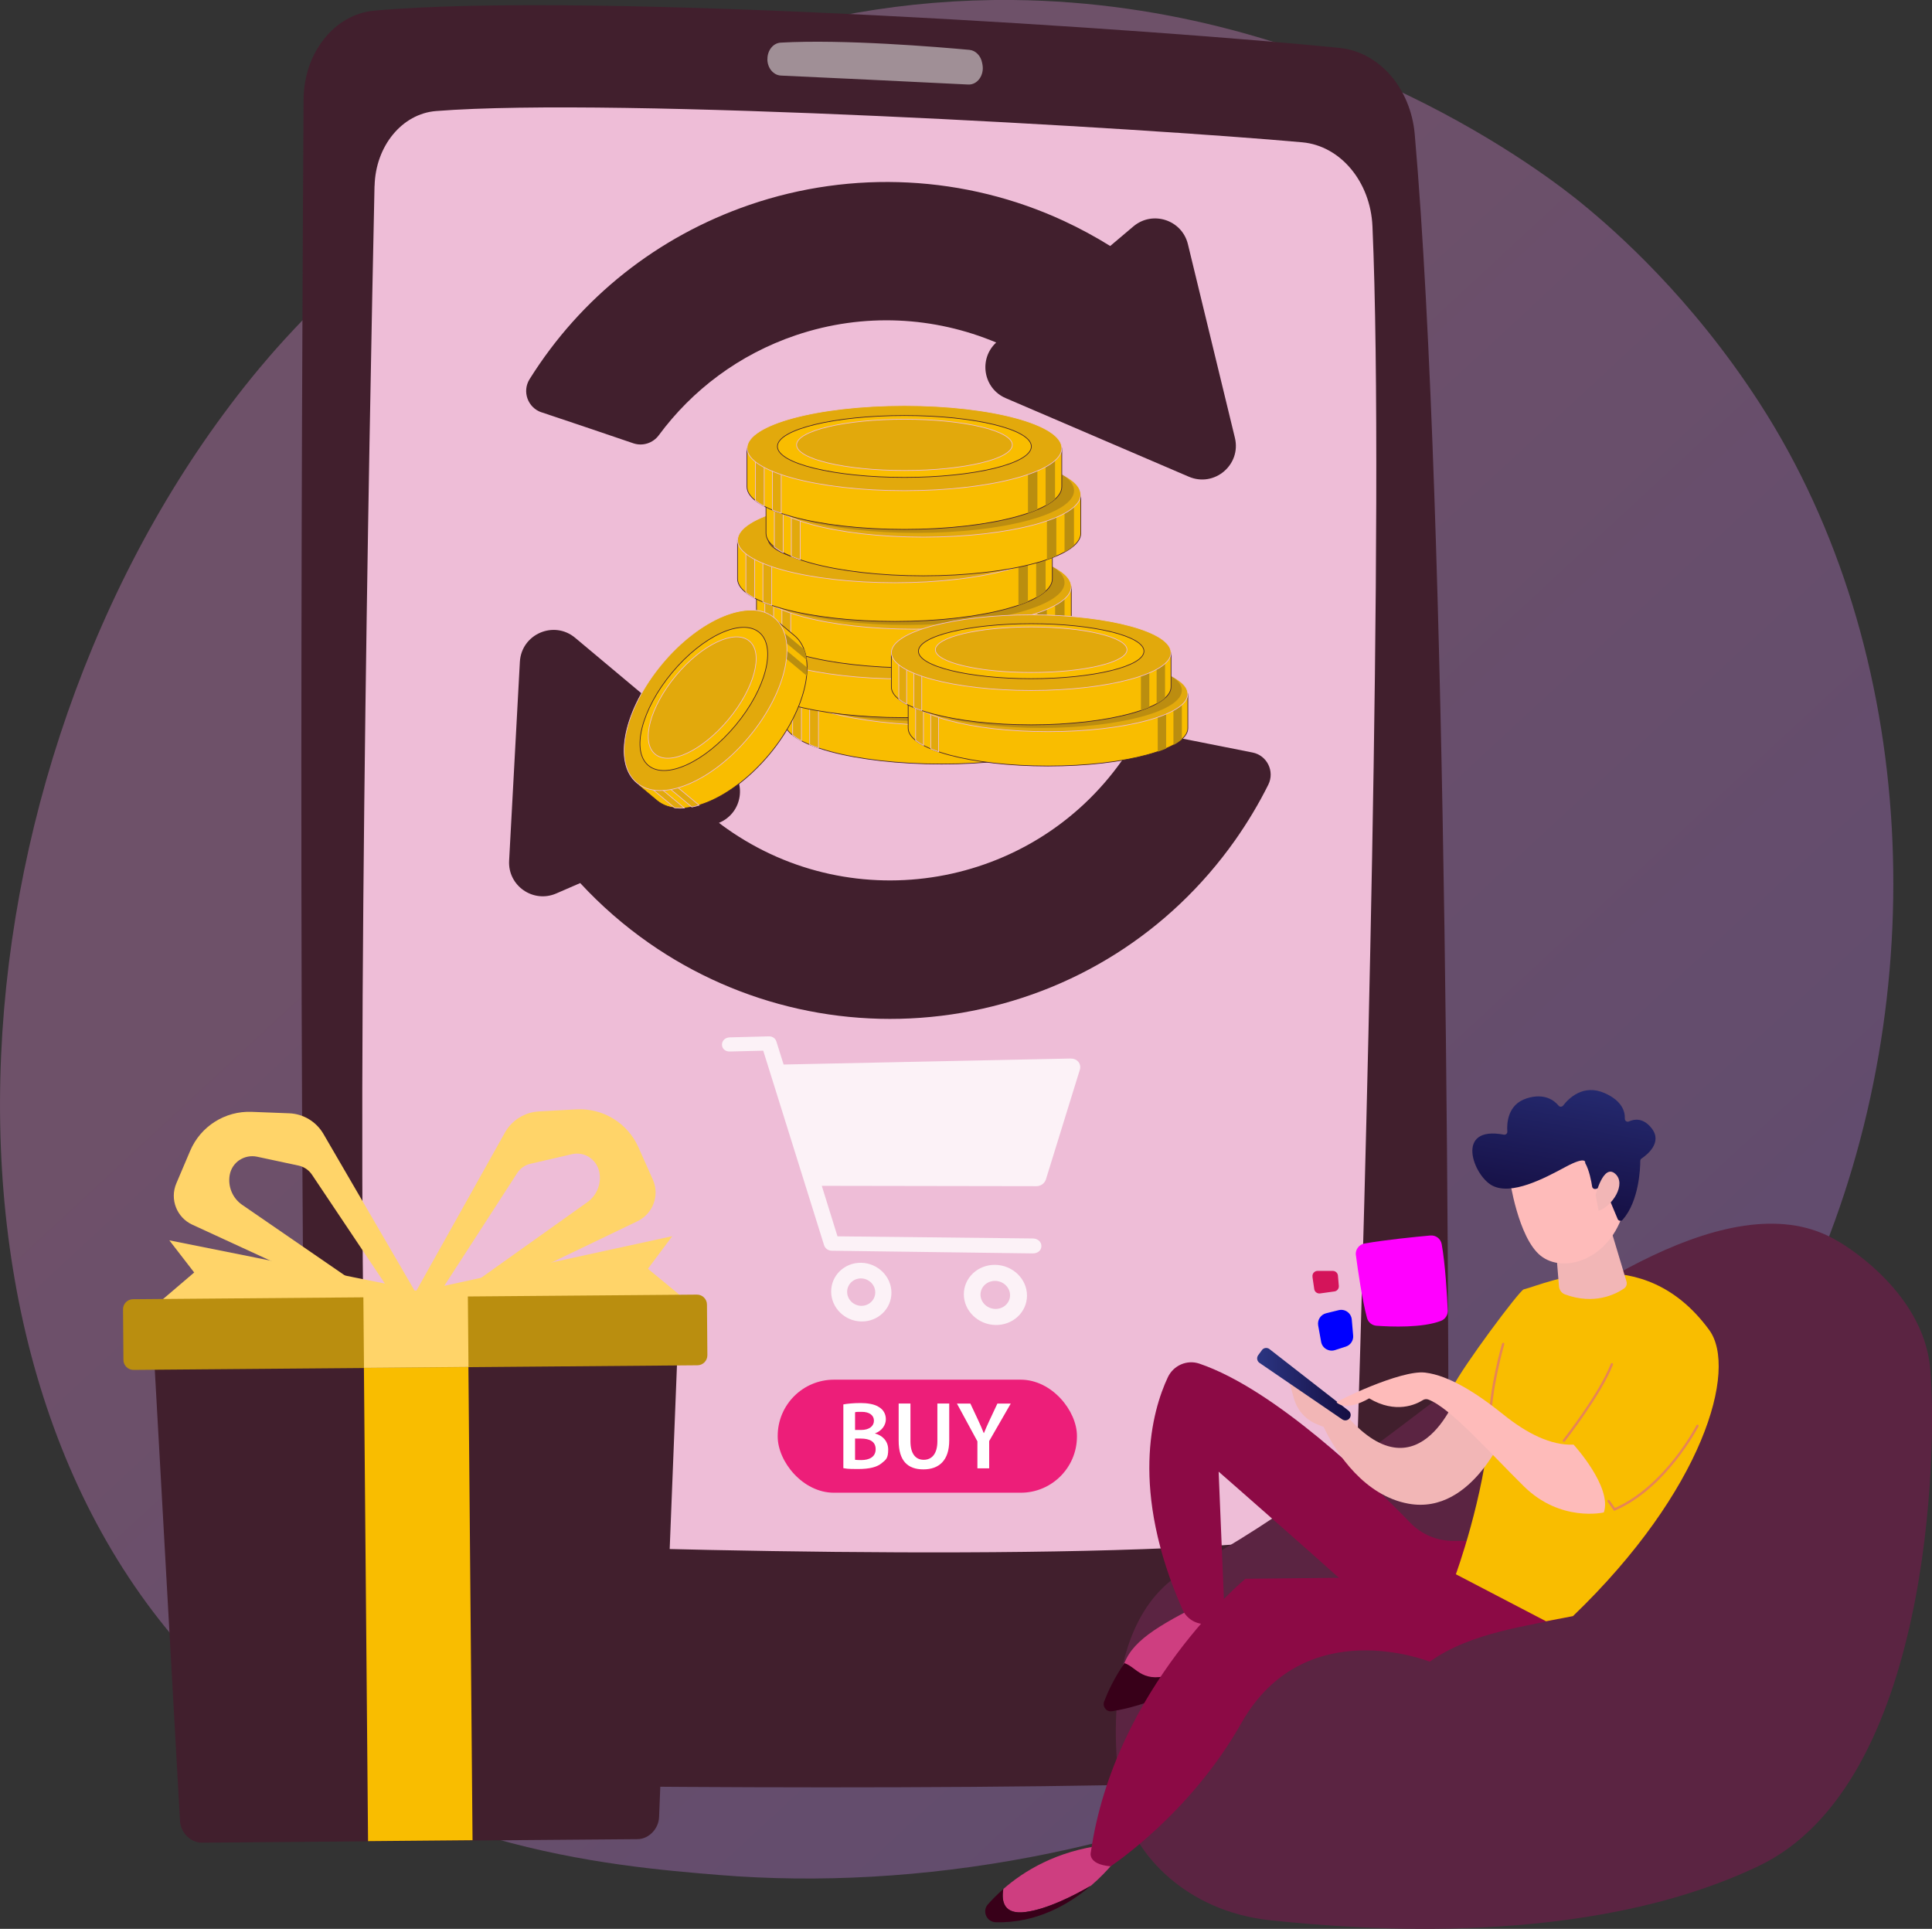 <svg xmlns="http://www.w3.org/2000/svg" xmlns:xlink="http://www.w3.org/1999/xlink" viewBox="0 0 2804.7 2800"><rect x="0" y="0" width="2804.7" height="2800" fill="#333333" stroke="none"/><defs><style> .cls-1 { fill: #5b2442; } .cls-2 { stroke: #411f2d; } .cls-2, .cls-3 { stroke-miterlimit: 10; } .cls-2, .cls-4 { fill: #f9bd00; } .cls-3 { fill: #e2a90c; stroke: #eebdd7; } .cls-5 { fill: url(#linear-gradient); opacity: .3; } .cls-6 { fill: url(#linear-gradient-2); } .cls-7 { fill: #d4145a; } .cls-8, .cls-9 { fill: #fff; } .cls-9 { opacity: .5; } .cls-10 { fill: blue; } .cls-11 { opacity: .8; } .cls-12 { fill: url(#linear-gradient-3); } .cls-13 { fill: #411f2d; } .cls-14 { fill: #e78456; } .cls-15 { fill: #231f20; opacity: .2; } .cls-16 { fill: #ffd469; } .cls-17 { fill: #ba8e0f; } .cls-18 { fill: #f2b6b6; } .cls-19 { fill: #f0f; } .cls-20 { fill: #380019; } .cls-21 { fill: #ed1e79; } .cls-22 { fill: #eebdd7; } .cls-23 { fill: #ce3e80; } .cls-24 { fill: #febbba; } .cls-25 { fill: #8c0a45; } </style><linearGradient id="linear-gradient" x1="2906.7" y1="3090.6" x2="892.4" y2="916.4" gradientUnits="userSpaceOnUse"><stop offset="0" stop-color="#b37cff"></stop><stop offset="1" stop-color="#f895e7"></stop></linearGradient><linearGradient id="linear-gradient-2" x1="-155.6" y1="1493.8" x2="-108.4" y2="1763.4" gradientTransform="translate(2144.2) rotate(-180) scale(1 -1)" gradientUnits="userSpaceOnUse"><stop offset="0" stop-color="#2b3582"></stop><stop offset="1" stop-color="#150e42"></stop></linearGradient><linearGradient id="linear-gradient-3" x1="1825" y1="2009.3" x2="1960.9" y2="2009.3" gradientTransform="matrix(1,0,0,1,0,0)" xlink:href="#linear-gradient-2"></linearGradient></defs><g><g id="Illustration"><g><path class="cls-5" d="M2633.3,1848.9c-278.4,643.6-1013.4,920.1-1589.3,872.9-157.2-12.9-473.6-38.8-720.6-269.8-474.4-443.6-401.3-1371,52.8-1917C434.7,464.8,839.5-6.2,1470.3,0c461.8,4.6,786,262.6,825.4,294.8,49.8,40.6,159.6,137.1,258.6,290.2,232.6,359.7,253,861.8,79,1264Z"></path><g><path class="cls-13" d="M440.7,144.4c-2.6,413.8-9.6,1841.3,11.6,2346.7,2.2,53.6,39.6,96,85.4,97.1,226.6,5.3,1057.2,14.8,1427.4-9,77.1-4.9,137.4-79,137.6-169.3,1.2-434.3-.2-1655.9-48.9-2214.8-5.8-67-51.6-119.7-108.9-125.5C1697.8,44.5,862.9-13.6,543.2,15.5c-57.7,5.2-102.1,61.2-102.5,128.9Z"></path><path class="cls-22" d="M543.7,269.8c-7.2,334.1-29,1445.5-10.6,1856.1,2.7,60,43.9,108,95.2,110.7,211.3,11.3,931.9,32.3,1241.1-1.3,55.7-6.1,98.6-59.5,100.7-124.8,10.6-340.9,40.1-1375.9,22.3-1781.9-2.8-64.8-46.5-117-101.8-122-228.7-20.6-994.8-66.1-1257.6-45.4-49.3,3.9-87.9,50.8-89.2,108.7Z"></path><path class="cls-9" d="M1114,86.2h0c.2,12.7,8.8,23,19.7,23.5,53.5,2.5,204.4,9.5,271.8,13,13.3.7,23.5-13.4,20.8-28.7l-.5-2.6c-1.9-10.4-9.4-18.1-18.4-19-45.6-4.2-183.2-15.7-274.1-10.5-10.9.6-19.4,11.3-19.2,24.1Z"></path></g><g><g><polygon class="cls-16" points="587.9 1869.1 245.8 1800.5 281.9 1847.2 217.9 1901.8 595.4 1934 587.9 1869.1"></polygon><polygon class="cls-16" points="635 1868.7 975.9 1794.5 940.6 1841.8 1005.5 1895.3 628.5 1933.7 635 1868.7"></polygon></g><g><path class="cls-16" d="M347.7,1684c7.5-5,16.6-6.7,25.4-4.9l60.3,12.9c7.9,1.7,14.9,6.4,19.4,13.1l127.9,191,22-21.1-133.2-229c-10.4-17.8-29.1-29.1-49.7-29.9l-54.5-2.1c-38.6-1.5-74.1,21-89.2,56.5l-20.1,47.3c-9.8,23,.5,49.6,23.2,60l274.1,126.3,10.4-9.2-212.1-145.9c-14.1-9.7-21.1-26.7-18.1-43.5,1.6-8.8,6.7-16.6,14.2-21.6Z"></path><path class="cls-16" d="M855.6,1679.9c-7.5-4.9-16.7-6.5-25.5-4.4l-60.1,13.9c-7.9,1.8-14.8,6.7-19.2,13.5l-124.8,193-22.4-20.7,129.4-231.1c10.1-18,28.6-29.5,49.2-30.7l54.5-3c38.6-2.1,74.4,19.8,90.1,55l20.9,46.9c10.2,22.8.3,49.6-22.2,60.4l-272,130.8-10.5-9.1,209.7-149.3c13.9-9.9,20.7-27.1,17.3-43.8-1.8-8.8-7-16.5-14.6-21.4Z"></path></g><path class="cls-13" d="M223.2,1961.5l38.1,681.8c.9,16.8,15.2,31.7,31.9,31.6l632.2-5.1c16.7-.1,30.8-15.3,31.4-32.1l27-682.3-760.6,6.2Z"></path><rect class="cls-4" x="529.8" y="1940.6" width="151.7" height="731.8" transform="translate(-18.8 5) rotate(-.5)"></rect><path class="cls-17" d="M1026.3,1893.8c0-8.1-6.7-14.6-14.7-14.5l-818.5,6.7c-8.1,0-14.6,6.7-14.5,14.7l.6,73.4c0,8.1,6.7,14.6,14.7,14.5l818.5-6.7c8.1,0,14.6-6.7,14.5-14.7l-.6-73.4Z"></path><rect class="cls-16" x="526.8" y="1873.7" width="151.7" height="111.6" transform="translate(-15.7 5) rotate(-.5)"></rect></g><g><path class="cls-1" d="M2667.2,1801.2s124.7,69.1,135,186c10.3,116.9.9,602.2-249.2,721.6-250.1,119.4-581.1,91.9-707.7,78.9-126.7-13.1-196.9-99.2-212.6-158.4-15.7-59.3-41-280.1,92.2-351.4,133.3-71.2,273.3-180.4,413.1-286.6,139.9-106.3,379.6-279.8,529.2-190Z"></path><path class="cls-23" d="M1764.1,2318.2s33.7,1.8,37.8,71c0,0-78,70-183.5,86.6-7.9,1.2,11.1-54,13.9-61.5,13.6-35.6,56.3-58.6,131.8-96.1Z"></path><path class="cls-25" d="M2143.2,2236.8h-33.8c-23.4,0-45.7-9.4-62-26.2-55.9-57.7-195.8-193.6-306.3-231.1-18-6.1-37.6,2.6-45.7,19.7-23.1,49.2-55.4,163.8,21.2,337.2,8.5,19.2,32.6,27.4,50.1,15.7,5-3.3,8.6-7.7,10.8-13.1l-8.4-202.7s185.9,162.6,218.3,194,196.6,12.3,155.9-93.5Z"></path><path class="cls-23" d="M1456.5,2742.2c29.8-26.1,77.2-55.3,145.6-63.7l23.2,14.2s-14.8,21.8-41.7,44.8c-24.8,14.4-63.1,33.9-94.8,38.1-30.9,4.1-35.4-14.5-32.3-33.3Z"></path><path class="cls-20" d="M1632.4,2414.3c18.3,5.9,26.4,31.9,72.9,14.7,45-16.6,78.5-38.1,95.7-50.4.4,3.3.7,6.8.9,10.6,0,0-82.3,78.3-187.7,94.9-7.9,1.3-14.2-6.6-11.3-14.1,5.1-13.4,14.3-33.8,29.5-55.7Z"></path><path class="cls-20" d="M1434.1,2764.5c5.9-6.7,13.4-14.3,22.4-22.3-3.1,18.8,1.4,37.4,32.3,33.3,31.7-4.2,70-23.7,94.8-38.1-31.1,26.5-78.3,54.6-138,53-13.3-.4-20.2-15.9-11.5-25.9Z"></path><path class="cls-25" d="M2140.6,2288.2l-332.6,3.6s-189.9,157.1-224.4,396.8c0,0-5.7,17.6,28.6,20.6,0,0,114.8-75,189.7-207.6,91.8-162.6,273.7-89.4,273.7-89.4,59.8-43.1,144.2-51.9,207.8-66.2l-142.9-57.8Z"></path><path class="cls-4" d="M2113.5,2285.2s40.7-110.7,49.5-218.2c0,0-29.8-25.6-48.4-36.6-6-3.6-8.3-11.1-5.3-17.5,13.7-28.4,96.5-139.7,102.7-141.2,33.7-8.4,171.9-74.1,269.3,59,41.8,57.1-8.3,233.1-197.8,415.3l-39.1,7.5-130.8-68.2Z"></path><path class="cls-18" d="M2336.4,1777.7l24.8,82.6c1.1,3.8-.3,7.9-3.5,10.1-11.9,8.2-43.1,24.4-85.8,8.6-4.9-1.8-8.2-6.4-8.7-11.6l-5.9-71.9,79.1-17.8Z"></path><g><path class="cls-24" d="M2191.5,1710.9s12.2,85.6,45,111.9c32.9,26.3,96.9,6.5,118.6-58l-43.1-110.3-120.5,56.4Z"></path><path class="cls-6" d="M2316.8,1725.8c-2.5.8-5.1-.8-5.5-3.4-1.2-7.9-4.1-23.5-10.1-34.2,0,0,3.1-11.2-28.4,5.7-31.5,17-78.8,41.9-106.7,27-27.2-14.5-54.7-87.3,17.1-73.8,2.7.5,5.2-1.7,5-4.4-.9-12,.3-39.5,28.2-48.3,26.1-8.3,40.4,3.5,46.2,10.6,1.7,2.1,4.9,2,6.6-.1,7.8-10.2,29-31.9,60.3-18.1,25.7,11.3,29.7,27.2,29.3,37.1-.1,3.2,3.1,5.4,6,4,7.9-3.6,20.6-5.5,32.7,9.7,16.8,21-7.2,39.3-14.4,44.1-1.2.8-1.9,2.1-1.9,3.5,0,10.9-1.8,58.6-25.7,85.6-2.1,2.3-5.9,1.6-7.1-1.2l-18.4-43.9c-.9-2-3.1-3.1-5.2-2.4l-8,2.6Z"></path><path class="cls-18" d="M2316.4,1734.7s11.2-45.8,28.3-30.9-4.5,47.6-24,53.8l-4.3-22.9Z"></path></g><path class="cls-14" d="M2163,2068.7c-.9,0-1.7-.8-1.7-1.7-.2-49.9,19-115.9,19.2-116.5.3-.9,1.2-1.4,2.1-1.2.9.3,1.4,1.2,1.2,2.1-.2.7-19.2,66.2-19.1,115.6,0,.9-.8,1.7-1.7,1.7h0Z"></path><path class="cls-14" d="M2270.4,2093c-.4,0-.7-.1-1.1-.4-.7-.6-.9-1.7-.3-2.4.5-.7,51.9-65.9,69.4-110.4.3-.9,1.4-1.3,2.2-1,.9.3,1.3,1.3,1,2.2-17.8,45-69.4,110.6-69.9,111.3-.3.4-.8.7-1.4.7Z"></path><path class="cls-14" d="M2343.2,2193.3l-9.4-13.3c-.5-.8-.4-1.8.4-2.4.8-.6,1.8-.4,2.4.4l7.8,11c72.8-32,117.9-119,118.3-119.9.4-.8,1.5-1.2,2.3-.8.8.4,1.2,1.5.8,2.3-.5.9-46.6,90.1-121.3,122.1l-1.3.5Z"></path><path class="cls-18" d="M2117.5,2019.3s-54.6,157.3-161.1,37.6l-10.1-4.5h0l-76.3-52.2,8.5,30.2c4.7,16.7,16.8,30.3,32.9,36.9l10.1,4.1c19.1,39.8,60.1,100,123.2,111.4,94.7,17.2,143.3-110.8,143.3-110.8l-70.5-52.8Z"></path><path class="cls-12" d="M1831.9,1960l-5.4,7.3c-2.6,3.6-1.7,8.6,1.9,11.1l120.2,82.1c3.2,2.2,7.5,1.7,10.1-1.1h0c3.1-3.4,2.7-8.7-.9-11.5l-114.9-89.5c-3.5-2.7-8.5-2-11.1,1.6Z"></path><path class="cls-24" d="M1940.4,2035.8c-1.5-1.3,92.9-47.5,128.4-43.3,34.6,4.1,75.3,30,113.3,60.6,34.2,27.6,69.3,45.4,102.3,44,0,0,56.4,61.4,43.9,98.4,0,0-62.7,14.8-116.2-38-50.9-50.2-107.1-114.3-138.7-125.9-2.6-1-5.6-.6-7.9.9-9.5,6-39.1,20.6-77.9-2.6,0,0-31.6,19.7-47.3,5.9Z"></path><path class="cls-19" d="M1968.4,1822.2c2.9,22.1,9,64.6,16.1,91,1.7,6.3,7.2,10.8,13.7,11.3,20.7,1.5,67,3.4,93.9-7.2,6.1-2.4,9.9-8.5,9.6-15-.9-20.4-3.6-67.9-8.8-96.3-1.5-7.9-8.6-13.3-16.6-12.5-21.9,2-66,6.4-95.3,11.6-8.2,1.4-13.8,9-12.7,17.2Z"></path><path class="cls-7" d="M1905.3,1853.5l2.6,17.8c.6,4,4.3,6.8,8.4,6.3l20.9-2.9c3.9-.5,6.7-4.1,6.4-8l-1.3-15c-.3-3.8-3.6-6.8-7.4-6.8h-22.2c-4.5,0-8,4-7.3,8.5Z"></path><path class="cls-10" d="M1913.6,1924.1l4.3,23.8c1.7,9.2,11.1,14.8,20,12l15.8-5.1c6.9-2.2,11.3-8.9,10.7-16l-2-23.2c-.8-9.5-9.9-16-19.1-13.7l-18.2,4.5c-7.9,2-12.9,9.7-11.5,17.8Z"></path></g><g><g><rect class="cls-21" x="1129" y="2002.8" width="434.4" height="164.1" rx="81.6" ry="81.6"></rect><g><path class="cls-8" d="M1224.3,2038.7c5.4-1.1,15.4-2,25-2s20.5,1.5,26.9,6c5.9,3.5,9.8,9.6,9.8,17.6s-5.4,16.6-15.6,20.4v.3c9.9,2.5,19,10.3,19,23.3s-3.6,14.9-9.1,19.4c-6.7,5.9-17.7,8.8-34.9,8.8s-16.7-.7-21.1-1.3v-92.5ZM1241.3,2075.8h8.8c11.9,0,18.6-5.6,18.6-13.5s-6.7-12.8-17.6-12.8-8,.3-9.8.7v25.7ZM1241.3,2119.1c2.2.3,5.2.4,9.1.4,11,0,20.8-4.2,20.8-15.8s-9.5-15.4-21.4-15.4h-8.5v30.7Z"></path><path class="cls-8" d="M1321.7,2037.4v54.8c0,18.4,7.7,26.9,19.3,26.9s19.8-8.5,19.8-26.9v-54.8h17.2v53.7c0,29-14.9,41.9-37.5,41.9s-35.9-12.1-35.9-41.7v-53.9h17.2Z"></path><path class="cls-8" d="M1418.9,2131.5v-39.2l-29.7-54.8h19.5l11.3,24.1c3.2,7,5.6,12.3,8.1,18.7h.3c2.4-6,5-11.9,8.2-18.7l11.3-24.1h19.4l-31.3,54.4v39.6h-17.2Z"></path></g></g><g class="cls-11"><path class="cls-8" d="M1565.3,1541.3c-2.7-3.4-7.1-4.8-11.6-4.7l-416.1,8.7-10.5-33.4c-1.5-4.7-5.8-7.6-10.8-7.5l-57.1,1.5c-6.1.2-11.1,4.4-11.1,10.5s5,10.1,11.1,10l48.8-1.2,88.3,282.3c1.5,4.8,5.9,8,11,8.1l292.1,3.9c6.9,0,12.4-4.2,12.4-10.7s-5.6-10.9-12.4-11l-283.6-3.1-22.8-73.3,311.6.5c6.4,0,12-4.2,13.8-10l49.2-159c1.3-4.1.4-8.4-2.3-11.8Z"></path><path class="cls-8" d="M1250.1,1833.1c-24-.4-43.5,18.3-43.5,41.7s19.4,42.9,43.5,43.5c24.2.6,44-18.1,44-41.7s-19.8-43.1-44-43.5ZM1250.1,1895.6c-11.2-.3-20.3-9.4-20.3-20.3s9.1-19.7,20.3-19.5c11.3.2,20.5,9.3,20.5,20.3s-9.2,19.7-20.5,19.5Z"></path><path class="cls-8" d="M1444.8,1836.1c-25.2-.4-45.6,18.8-45.6,42.7s20.4,43.9,45.6,44.6c25.4.7,46.1-18.5,46.1-42.7s-20.8-44.2-46.1-44.6ZM1444.8,1900.1c-11.8-.3-21.4-9.6-21.4-20.8s9.6-20.1,21.4-19.9c11.8.2,21.5,9.6,21.5,20.8s-9.6,20.2-21.5,19.9Z"></path></g></g><g><g><path class="cls-13" d="M1818.4,1092.4c-45.2-9-92.4-18.4-139.5-27.7-13.5-2.7-27.2,3.4-34.3,15.2-5,8.2-10.3,16.3-15.9,24.2-131,185.4-388.4,229.6-573.7,98.7-3.9-2.7-7.6-5.5-11.3-8.3l1.1-.5c33.4-14.5,39.8-59.1,11.9-82.4l-221.7-185.7c-30.9-25.9-78.1-5.4-80.3,34.9l-15.6,288.7c-2,36.3,35,62,68.4,47.5l34.8-15.1c29.8,32.2,63.3,61.6,100.2,87.3,132.3,92.2,294.9,128.3,453.8,101,161.2-27.7,302-116.6,396.5-250.2,18.3-26,34.5-53,48.4-80.9,9.6-19.3-1.7-42.5-22.8-46.7Z"></path><path class="cls-13" d="M786.1,598.5c38.1,12.7,82.6,27.7,133.3,45,13.6,4.6,28.5-.2,37-11.7,48.3-65.4,116.3-117.2,199.1-145.2,98.7-33.3,201.4-26.9,290.7,10.6-25.8,23.8-18.9,66.8,13.9,80.8l265.7,114c37.1,15.9,76.4-17.3,66.9-56.5l-68.2-281c-8.6-35.4-51.4-49.3-79.2-25.8l-33.6,28.4c-21.4-13.3-43.7-25.4-66.9-36.2-143.3-66.5-307.4-74.8-456.8-23.5-133.7,46-245.1,134.6-319.2,253-11.2,17.9-2.6,41.5,17.4,48.2Z"></path></g><g><g><g><g><path class="cls-2" d="M1138.5,991.1v56.2c0,34.1,102.3,61.8,228.5,61.8s228.5-27.7,228.5-61.8v-56.2h-457.1Z"></path><g><path class="cls-3" d="M1150.7,998.3v68.9c3.6,2.8,7.8,5.6,12.8,8.2v-77.1h-12.8Z"></path><path class="cls-3" d="M1175.4,1016.1v64.8c4,1.7,8.3,3.3,12.8,4.8v-69.7h-12.8Z"></path></g><g><path class="cls-17" d="M1572,1001.3v73.4c5.5-3,10.1-6.1,13.7-9.4v-64h-13.7Z"></path><path class="cls-17" d="M1546.4,1013.8v71.8c4.9-1.7,9.5-3.4,13.7-5.2v-66.6h-13.7Z"></path></g><path class="cls-3" d="M1595.6,991.1c0,34.1-102.3,61.8-228.5,61.8s-228.5-27.7-228.5-61.8,102.3-61.8,228.5-61.8,228.5,27.7,228.5,61.8Z"></path><ellipse class="cls-2" cx="1367.1" cy="988.7" rx="184.3" ry="44.9"></ellipse><ellipse class="cls-3" cx="1367.1" cy="986.4" rx="156.6" ry="37.2"></ellipse></g><path class="cls-15" d="M1572,985.4c0,33.9-102.6,61.5-229.2,61.5s-229.2-27.5-229.2-61.5,102.6-61.5,229.2-61.5,229.2,27.5,229.2,61.5Z"></path><g><path class="cls-2" d="M1083.1,923.7v56.2c0,34.1,102.3,61.8,228.5,61.8s228.5-27.7,228.5-61.8v-56.2h-457Z"></path><g><path class="cls-3" d="M1095.2,930.9v68.9c3.6,2.8,7.9,5.6,12.8,8.2v-77.1h-12.8Z"></path><path class="cls-3" d="M1119.9,948.7v64.9c4,1.7,8.3,3.3,12.8,4.8v-69.7h-12.8Z"></path></g><g><path class="cls-17" d="M1516.5,933.9v73.4c5.5-3,10.1-6.1,13.7-9.4v-64h-13.7Z"></path><path class="cls-17" d="M1490.9,946.4v71.8c4.9-1.7,9.5-3.4,13.7-5.2v-66.6h-13.7Z"></path></g><path class="cls-3" d="M1540.1,923.7c0,34.1-102.3,61.8-228.5,61.8s-228.5-27.7-228.5-61.8,102.3-61.8,228.5-61.8,228.5,27.7,228.5,61.8Z"></path><path class="cls-2" d="M1495.8,921.3c0,24.8-82.5,44.9-184.3,44.9s-184.3-20.1-184.3-44.9,82.5-44.9,184.3-44.9,184.3,20.1,184.3,44.9Z"></path><path class="cls-3" d="M1468.2,919.1c0,20.5-70.1,37.2-156.6,37.2s-156.6-16.7-156.6-37.2,70.1-37.2,156.6-37.2,156.6,16.7,156.6,37.2Z"></path></g></g><g><g><path class="cls-2" d="M1098.2,851.5v56.2c0,34.1,102.3,61.8,228.5,61.8s228.5-27.7,228.5-61.8v-56.2h-457.1Z"></path><g><path class="cls-3" d="M1110.3,858.7v68.9c3.6,2.8,7.9,5.6,12.8,8.2v-77.1h-12.8Z"></path><path class="cls-3" d="M1135.1,876.5v64.8c4,1.7,8.3,3.3,12.8,4.8v-69.7h-12.8Z"></path></g><g><path class="cls-17" d="M1531.7,861.6v73.4c5.5-3,10.1-6.1,13.7-9.4v-64h-13.7Z"></path><path class="cls-17" d="M1506,874.2v71.8c4.9-1.7,9.5-3.4,13.7-5.2v-66.6h-13.7Z"></path></g><ellipse class="cls-3" cx="1326.7" cy="851.5" rx="228.5" ry="61.8"></ellipse><path class="cls-2" d="M1511,849.1c0,24.8-82.5,44.9-184.3,44.9s-184.3-20.1-184.3-44.9,82.5-44.9,184.3-44.9,184.3,20.1,184.3,44.9Z"></path><path class="cls-3" d="M1483.3,846.8c0,20.5-70.1,37.2-156.6,37.2s-156.6-16.7-156.6-37.2,70.1-37.2,156.6-37.2,156.6,16.7,156.6,37.2Z"></path></g><path class="cls-15" d="M1545.4,845.8c0,33.9-102.6,61.4-229.2,61.4s-229.2-27.5-229.2-61.4,102.6-61.5,229.2-61.5,229.2,27.5,229.2,61.5Z"></path><g><path class="cls-2" d="M1070.7,784.1v56.2c0,34.1,102.3,61.8,228.5,61.8s228.5-27.7,228.5-61.8v-56.2h-457.1Z"></path><g><path class="cls-3" d="M1082.8,791.3v68.9c3.6,2.8,7.9,5.6,12.8,8.2v-77.1h-12.8Z"></path><path class="cls-3" d="M1107.5,809.1v64.8c4,1.7,8.3,3.3,12.8,4.8v-69.7h-12.8Z"></path></g><g><path class="cls-17" d="M1504.2,794.3v73.4c5.5-3,10.1-6.1,13.7-9.4v-64h-13.7Z"></path><path class="cls-17" d="M1478.5,806.8v71.8c4.9-1.7,9.5-3.4,13.7-5.2v-66.6h-13.7Z"></path></g><path class="cls-3" d="M1527.7,784.1c0,34.1-102.3,61.8-228.5,61.8s-228.5-27.7-228.5-61.8,102.3-61.8,228.5-61.8,228.5,27.7,228.5,61.8Z"></path><path class="cls-2" d="M1483.5,781.7c0,24.8-82.5,44.9-184.3,44.9s-184.3-20.1-184.3-44.9,82.5-44.9,184.3-44.9,184.3,20.1,184.3,44.9Z"></path><path class="cls-3" d="M1455.8,779.5c0,20.5-70.1,37.2-156.6,37.2s-156.6-16.7-156.6-37.2,70.1-37.2,156.6-37.2,156.6,16.7,156.6,37.2Z"></path></g></g><g><g><path class="cls-2" d="M1112,717.9v56.2c0,34.1,102.3,61.8,228.5,61.8s228.5-27.7,228.5-61.8v-56.2h-457.1Z"></path><g><path class="cls-3" d="M1124.1,725.1v68.9c3.6,2.8,7.9,5.6,12.8,8.2v-77.1h-12.8Z"></path><path class="cls-3" d="M1148.8,742.8v64.8c4,1.7,8.3,3.3,12.8,4.8v-69.7h-12.8Z"></path></g><g><path class="cls-17" d="M1545.4,728v73.4c5.5-3,10.1-6.1,13.7-9.4v-64h-13.7Z"></path><path class="cls-17" d="M1519.8,740.5v71.8c4.9-1.7,9.5-3.4,13.7-5.2v-66.6h-13.7Z"></path></g><path class="cls-3" d="M1569,717.9c0,34.1-102.3,61.8-228.5,61.8s-228.5-27.7-228.5-61.8,102.3-61.8,228.5-61.8,228.5,27.7,228.5,61.8Z"></path><path class="cls-2" d="M1524.8,715.5c0,24.8-82.5,44.9-184.3,44.9s-184.3-20.1-184.3-44.9,82.5-44.9,184.3-44.9,184.3,20.1,184.3,44.9Z"></path><path class="cls-3" d="M1497.1,713.2c0,20.5-70.1,37.2-156.6,37.2s-156.6-16.7-156.6-37.2,70.1-37.2,156.6-37.2,156.6,16.7,156.6,37.2Z"></path></g><ellipse class="cls-15" cx="1330" cy="712.1" rx="229.2" ry="61.5"></ellipse><g><path class="cls-2" d="M1084.4,650.5v56.2c0,34.1,102.3,61.8,228.5,61.8s228.5-27.7,228.5-61.8v-56.2h-457.1Z"></path><g><path class="cls-3" d="M1096.6,657.7v68.9c3.6,2.8,7.9,5.6,12.8,8.2v-77.1h-12.8Z"></path><path class="cls-3" d="M1121.3,675.5v64.8c4,1.7,8.3,3.3,12.8,4.8v-69.7h-12.8Z"></path></g><g><path class="cls-17" d="M1517.9,660.7v73.4c5.5-3,10.1-6.1,13.7-9.4v-64h-13.7Z"></path><path class="cls-17" d="M1492.3,673.2v71.8c4.9-1.7,9.5-3.4,13.7-5.2v-66.6h-13.7Z"></path></g><path class="cls-3" d="M1541.5,650.5c0,34.1-102.3,61.8-228.5,61.8s-228.5-27.7-228.5-61.8,102.3-61.8,228.5-61.8,228.5,27.7,228.5,61.8Z"></path><path class="cls-2" d="M1497.2,648.1c0,24.8-82.5,44.9-184.3,44.9s-184.3-20.1-184.3-44.9,82.5-44.9,184.3-44.9,184.3,20.1,184.3,44.9Z"></path><path class="cls-3" d="M1469.6,645.8c0,20.5-70.1,37.2-156.6,37.2s-156.6-16.7-156.6-37.2,70.1-37.2,156.6-37.2,156.6,16.7,156.6,37.2Z"></path></g></g></g><g><path class="cls-2" d="M927,1139.8l26.7,22.3c35,29.1,108-.9,163.1-67,55.1-66.2,71.4-143.4,36.4-172.6l-36.7-30.5-189.6,247.9Z"></path><g><path class="cls-3" d="M919.6,1122.8l59.9,49.9c4.5.5,9.1.6,14,.3l-79-65.8,5.1,15.6Z"></path><path class="cls-3" d="M937.9,1116.1l66.5,55.4c3.4-.7,7-1.5,10.5-2.6l-71.4-59.5-5.6,6.7Z"></path></g><g><path class="cls-17" d="M1095.9,895.5l75.2,62.6c-.7-5.4-1.9-10.5-3.6-15.2l-65.6-54.6-6,7.2Z"></path><path class="cls-17" d="M1097.5,919.6l73.6,61.3c.4-4,.6-7.9.6-11.7l-68.2-56.8-6,7.2Z"></path></g><path class="cls-3" d="M1124,896.8c35,29.1,18.7,106.4-36.4,172.6-55.1,66.2-128.1,96.2-163.1,67-35-29.1-18.7-106.4,36.4-172.6,55.1-66.2,128.2-96.2,163.1-67Z"></path><path class="cls-2" d="M1102.2,918c25.4,21.2,10,81.6-34.4,134.9-44.4,53.4-101.1,79.4-126.5,58.3-25.4-21.2-10-81.6,34.4-134.9,44.4-53.3,101.1-79.4,126.5-58.3Z"></path><path class="cls-3" d="M1087.8,930.5c21.1,17.5,7.5,68.5-30.3,113.9-37.8,45.3-85.5,67.9-106.5,50.3-21.1-17.5-7.5-68.5,30.2-113.9,37.8-45.3,85.5-67.9,106.5-50.3Z"></path></g><g><path class="cls-2" d="M1318.4,1007.2v49.9c0,30.3,90.9,54.9,203,54.9s203-24.6,203-54.9v-49.9h-406Z"></path><g><path class="cls-3" d="M1329.2,1013.6v61.2c3.2,2.5,7,4.9,11.4,7.3v-68.5h-11.4Z"></path><path class="cls-3" d="M1351.2,1029.4v57.6c3.5,1.5,7.4,2.9,11.4,4.3v-61.9h-11.4Z"></path></g><g><path class="cls-17" d="M1703.5,1016.3v65.2c4.9-2.7,9-5.4,12.2-8.3v-56.8h-12.2Z"></path><path class="cls-17" d="M1680.7,1027.4v63.8c4.4-1.5,8.4-3,12.2-4.6v-59.1h-12.2Z"></path></g><path class="cls-3" d="M1724.4,1007.2c0,30.3-90.9,54.9-203,54.9s-203-24.6-203-54.9,90.9-54.9,203-54.9,203,24.6,203,54.9Z"></path><path class="cls-2" d="M1685.1,1005.1c0,22-73.3,39.9-163.7,39.9s-163.7-17.9-163.7-39.9,73.3-39.9,163.7-39.9,163.7,17.9,163.7,39.9Z"></path><path class="cls-3" d="M1660.6,1003.1c0,18.2-62.3,33-139.1,33s-139.1-14.8-139.1-33,62.3-33.1,139.1-33.1,139.1,14.8,139.1,33.1Z"></path></g><ellipse class="cls-15" cx="1512.1" cy="1002.1" rx="203.6" ry="54.6"></ellipse><g><path class="cls-2" d="M1294,947.4v49.9c0,30.3,90.9,54.9,203,54.9s203-24.6,203-54.9v-49.9h-406Z"></path><g><path class="cls-3" d="M1304.8,953.8v61.2c3.2,2.5,7,4.9,11.4,7.3v-68.5h-11.4Z"></path><path class="cls-3" d="M1326.7,969.6v57.6c3.5,1.5,7.3,2.9,11.4,4.3v-61.9h-11.4Z"></path></g><g><path class="cls-17" d="M1679.1,956.4v65.2c4.9-2.7,9-5.4,12.2-8.3v-56.8h-12.2Z"></path><path class="cls-17" d="M1656.3,967.5v63.8c4.4-1.5,8.4-3,12.2-4.6v-59.1h-12.2Z"></path></g><path class="cls-3" d="M1700,947.4c0,30.3-90.9,54.9-203,54.9s-203-24.6-203-54.9,90.9-54.9,203-54.9,203,24.6,203,54.9Z"></path><path class="cls-2" d="M1660.7,945.3c0,22-73.3,39.9-163.7,39.9s-163.7-17.9-163.7-39.9,73.3-39.9,163.7-39.9,163.7,17.9,163.7,39.9Z"></path><path class="cls-3" d="M1636.1,943.2c0,18.3-62.3,33-139.1,33s-139.1-14.8-139.1-33,62.3-33.1,139.1-33.1,139.1,14.8,139.1,33.1Z"></path></g></g></g></g></g></g></svg>